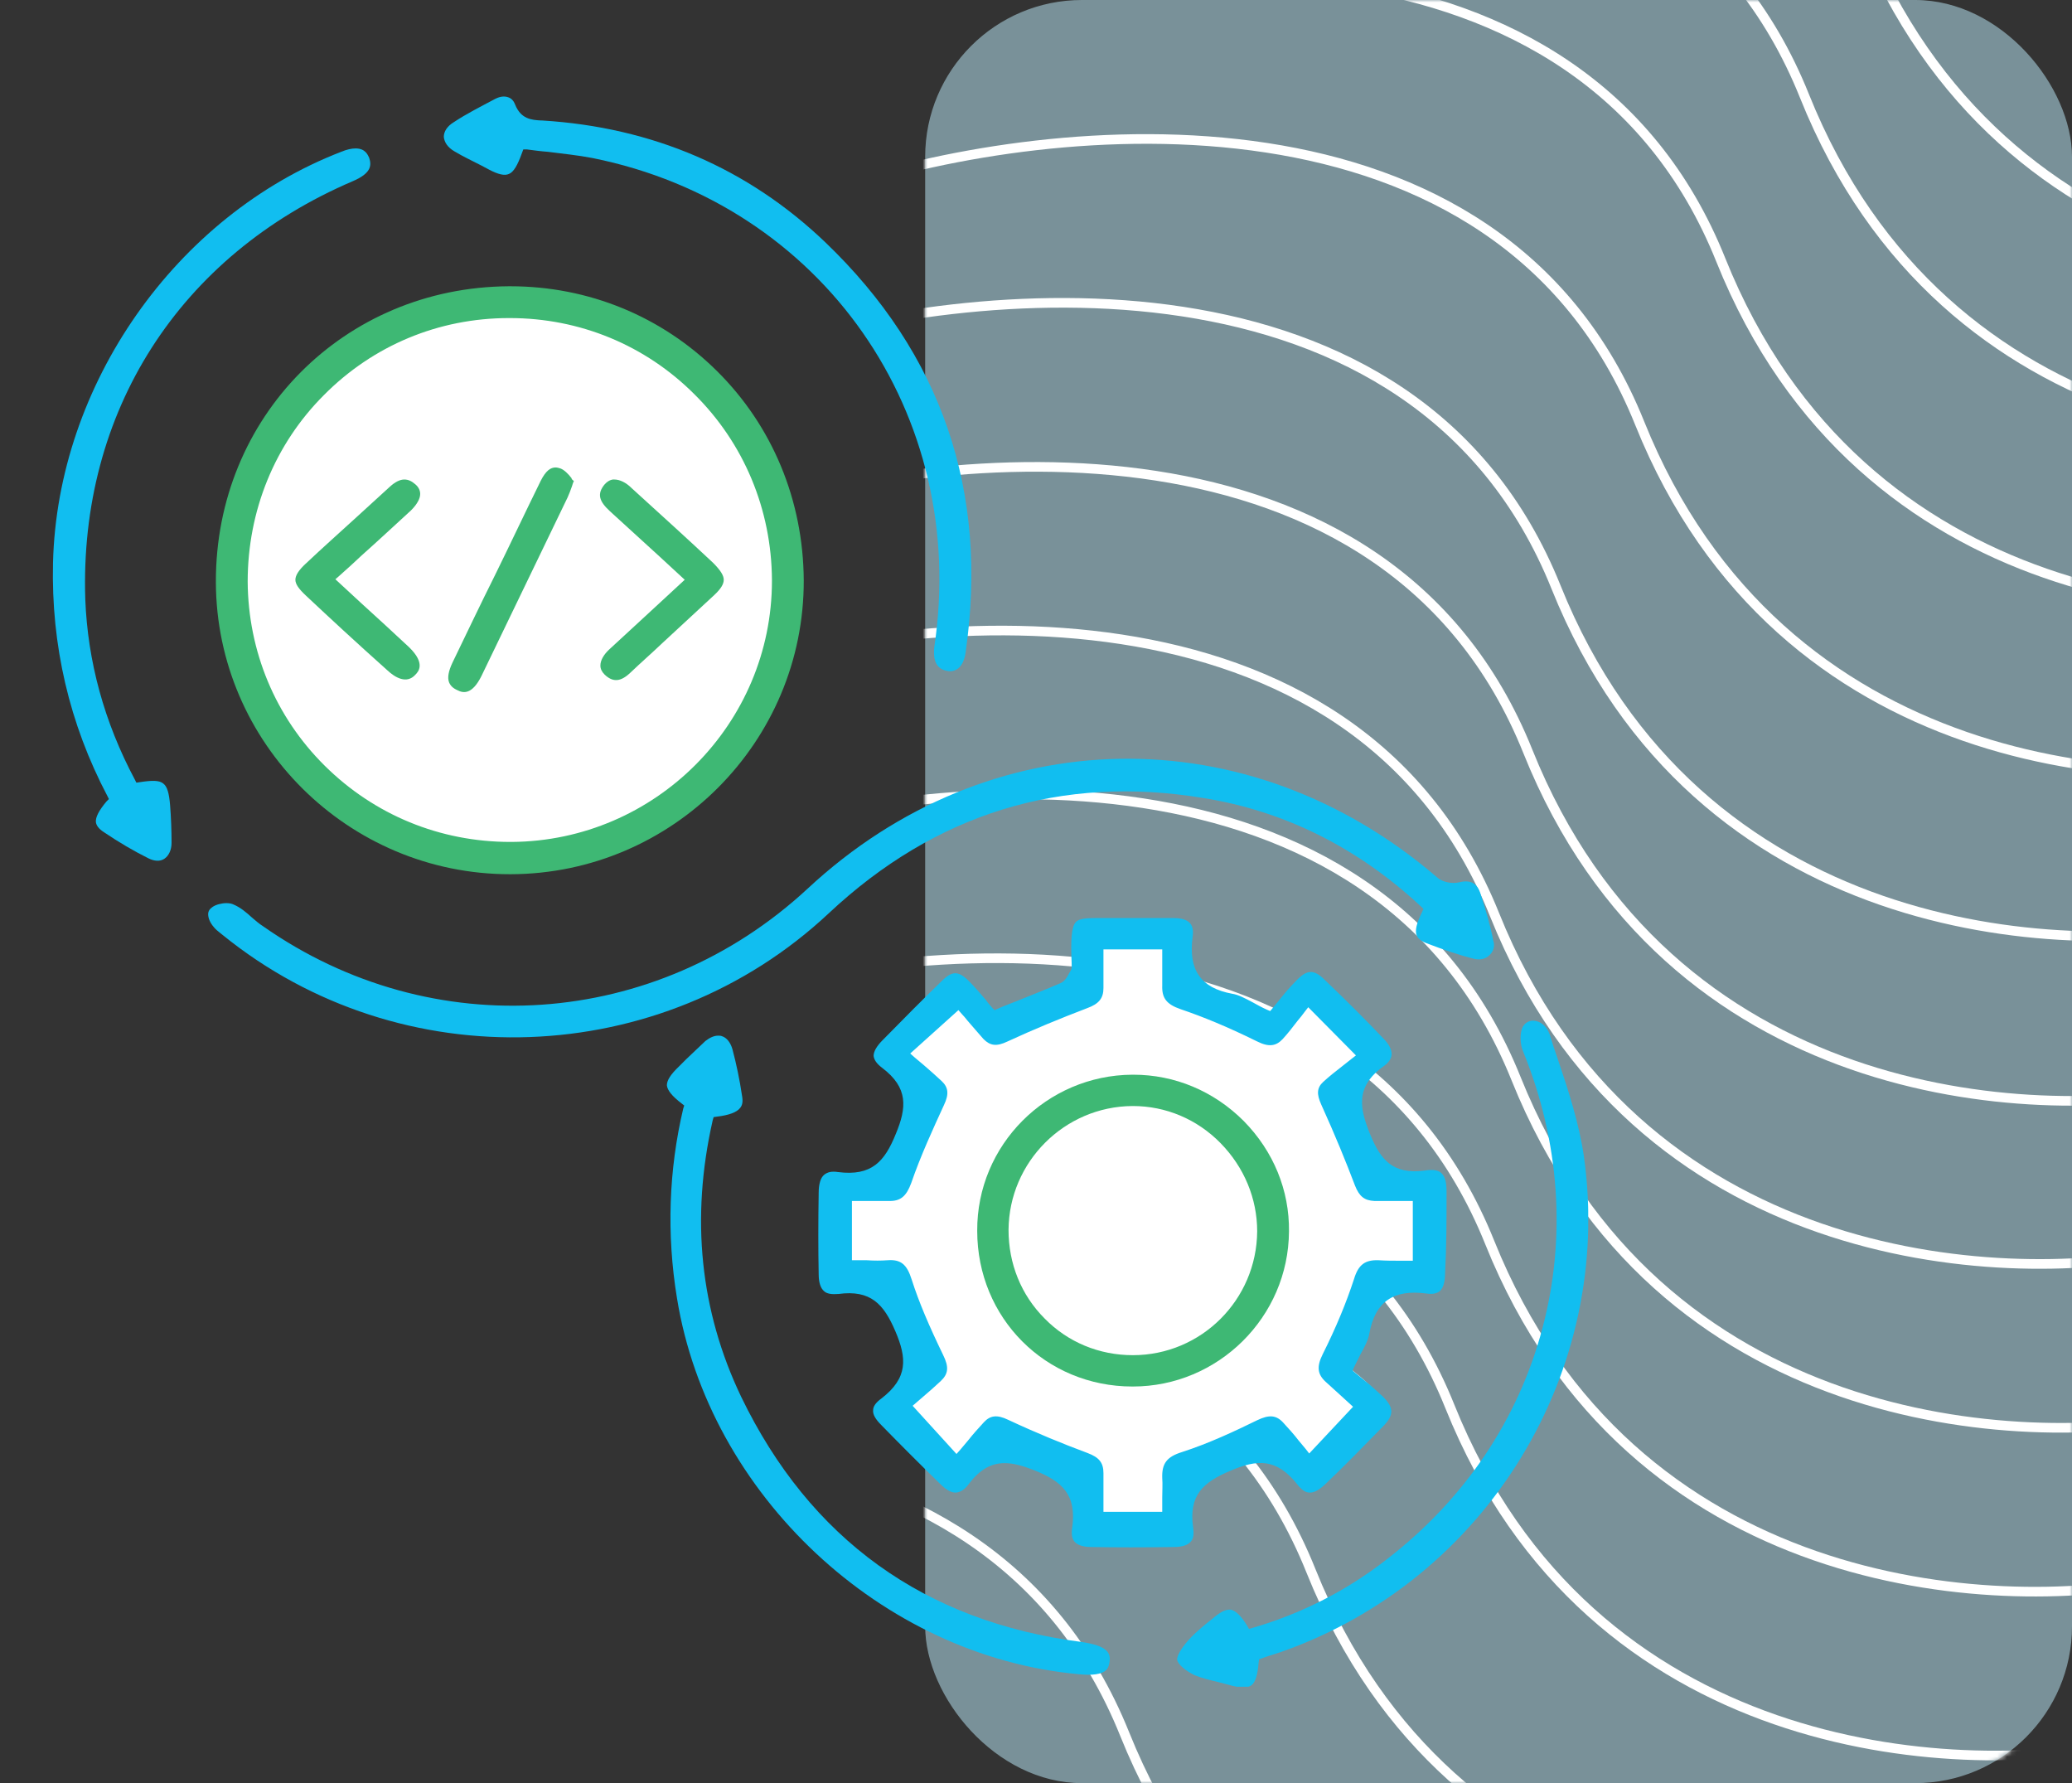 <svg xmlns="http://www.w3.org/2000/svg" width="430" height="370" viewBox="0 0 430 370" fill="none"><rect x="0" y="0" width="430" height="370" fill="#333333" stroke="none"/><rect x="192" width="238" height="370" rx="32.546" fill="#C0F1FF" fill-opacity="0.5"></rect><mask id="mask0_4465_16202" style="mask-type:alpha" maskUnits="userSpaceOnUse" x="192" y="0" width="238" height="370"><rect x="192" width="238" height="370" rx="32.546" fill="#C6F0DD"></rect></mask><g mask="url(#mask0_4465_16202)"><path d="M221.025 -63.618C263.839 -77.627 356.809 -87.31 386.181 -13.974C415.552 59.361 490.828 63.625 524.795 56.59" stroke="white" stroke-width="2"></path><path d="M209.949 -29.372C252.61 -43.315 345.243 -52.978 374.479 19.923C403.715 92.823 478.713 97.034 512.558 90.027" stroke="white" stroke-width="2"></path><path d="M192.577 4.628C235.239 -9.315 327.872 -18.978 357.108 53.923C386.344 126.823 461.342 131.034 495.186 124.027" stroke="white" stroke-width="2"></path><path d="M175.21 38.628C218.031 24.657 310.995 14.938 340.29 87.828C369.584 160.718 444.843 164.884 478.811 157.855" stroke="white" stroke-width="2"></path><path d="M157.839 72.628C200.66 58.657 293.624 48.938 322.919 121.828C352.213 194.718 427.472 198.884 461.44 191.855" stroke="white" stroke-width="2"></path><path d="M152.546 106.628C195.208 92.685 287.841 83.022 317.077 155.923C346.313 228.823 421.311 233.034 455.155 226.027" stroke="white" stroke-width="2"></path><path d="M145.097 140.628C187.917 126.657 280.882 116.938 310.176 189.828C339.471 262.718 414.73 266.884 448.698 259.855" stroke="white" stroke-width="2"></path><path d="M149.554 174.628C192.374 160.657 285.339 150.938 314.633 223.828C343.928 296.718 419.187 300.884 453.155 293.855" stroke="white" stroke-width="2"></path><path d="M144.089 208.628C186.91 194.657 279.874 184.938 309.169 257.828C338.463 330.718 413.722 334.884 447.69 327.855" stroke="white" stroke-width="2"></path><path d="M135.804 242.628C178.624 228.657 271.589 218.938 300.883 291.828C330.178 364.718 405.437 368.884 439.405 361.855" stroke="white" stroke-width="2"></path><path d="M107.523 276.628C150.185 262.685 242.817 253.022 272.053 325.923C301.289 398.823 376.287 403.034 410.132 396.027" stroke="white" stroke-width="2"></path><path d="M68.328 310.628C111.148 296.657 204.112 286.938 233.407 359.828C262.701 432.718 337.961 436.884 371.928 429.855" stroke="white" stroke-width="2"></path></g><g clip-path="url(#clip0_4465_16202)"><path d="M105.9 63.5C121 63.5 135.1 69.3 145.8 79.9C156.6 90.6 162.6 104.9 162.6 120.2C162.7 151.4 137.3 176.9 106 177H105.8C74.6 177 49.1 151.7 49 120.6C48.9 88.7 73.7 63.6 105.6 63.4C105.7 63.6 105.8 63.5 105.9 63.5Z" fill="white"></path><path d="M246.499 316.1C245.899 316.8 244.799 317.1 243.099 317.1C237.199 317.2 231.799 317.2 226.799 317.1C225.299 317.1 224.199 316.7 223.599 316.1C223.099 315.5 222.899 314.6 223.099 313.4C223.999 306.8 220.999 304.3 215.699 302.1C213.599 301.2 211.599 300.7 209.899 300.7C207.399 300.7 205.099 301.9 202.799 304.9C201.999 305.9 201.199 306.5 200.399 306.5C199.499 306.6 198.399 306 197.199 304.8C192.999 300.8 189.299 297 185.699 293.3C184.599 292.1 183.999 291.2 184.099 290.3C184.199 289.6 184.699 288.8 185.699 288C190.999 283.9 190.699 280 188.399 274.7C186.199 269.5 183.599 266.6 177.299 267.4C175.999 267.6 174.999 267.4 174.399 266.9C173.699 266.3 173.399 265.2 173.399 263.6C173.299 258.6 173.299 253.4 173.399 247.7C173.399 246 173.799 244.8 174.499 244.2C175.099 243.7 175.999 243.5 177.199 243.7C183.799 244.6 186.299 241.6 188.499 236.3C190.599 231.1 190.899 227.3 185.799 223.3C184.699 222.5 184.099 221.7 184.099 220.9C183.999 220.1 184.599 219 185.899 217.8C189.999 213.6 193.799 209.8 197.399 206.3C199.499 204.3 200.699 204.3 202.799 206.3C203.999 207.5 205.099 208.8 206.099 210C206.499 210.5 206.999 211 207.399 211.5L207.799 212L208.399 211.8C209.599 211.3 210.799 210.9 211.899 210.4C214.999 209.2 217.899 208 220.699 206.8C221.599 206.4 221.999 205.6 222.399 204.8C222.499 204.6 222.599 204.5 222.699 204.3C222.999 203.8 222.899 203.3 222.899 203C222.899 202.9 222.899 202.8 222.899 202.8C222.699 198.4 222.799 195.7 223.799 194.7C224.599 193.8 226.499 193.9 229.599 193.9C230.299 193.9 230.999 193.9 231.799 193.9C233.099 193.9 234.299 193.9 235.599 193.9C237.999 193.9 240.499 193.9 242.999 193.9C244.599 193.9 245.599 194.3 246.199 194.9C246.699 195.5 246.899 196.4 246.699 197.6C245.799 204.1 248.299 207.6 254.499 208.8C255.799 209 256.999 209.7 258.599 210.5C259.399 210.9 260.299 211.4 261.299 211.9L261.999 212.2L262.499 211.6C262.899 211.1 263.399 210.6 263.799 210C264.799 208.7 265.899 207.4 267.099 206.2C269.299 204 270.599 204 272.799 206.1C276.999 210.2 280.799 214 284.299 217.6C285.099 218.4 285.999 219.6 285.899 220.7C285.799 221.5 285.299 222.2 284.399 222.8C278.499 227 279.699 231.4 281.799 236.3C283.799 241.3 286.199 244 292.399 243.3C293.999 243.1 295.099 243.3 295.699 243.8C296.399 244.4 296.699 245.6 296.699 247.5C296.699 252.9 296.699 258.2 296.699 263.1C296.699 264.9 296.299 266.1 295.699 266.7C295.099 267.2 294.299 267.4 292.999 267.2C286.599 266.3 282.999 268.8 281.899 275C281.699 276.3 280.999 277.6 280.199 279.1C279.799 279.9 279.299 280.8 278.799 281.8L278.499 282.5L278.999 283C279.499 283.4 279.999 283.9 280.599 284.3C281.899 285.3 283.199 286.4 284.399 287.6C286.499 289.7 286.599 291.2 284.499 293.3C280.399 297.5 276.599 301.3 272.999 304.8C271.899 305.9 270.899 306.4 269.999 306.3C269.199 306.2 268.499 305.7 267.699 304.8C263.599 299.5 259.699 299.7 254.499 302C249.099 304.3 246.399 306.8 247.199 313.1C247.199 314.6 247.099 315.5 246.499 316.1Z" fill="white"></path><path d="M300.199 247.3C300.199 245.3 299.899 244.1 299.099 243.4C298.499 242.8 297.299 242.6 295.599 242.9C289.099 243.7 286.599 240.8 284.399 235.5C282.299 230.3 280.999 225.6 287.199 221.2C288.199 220.5 288.699 219.7 288.799 218.9C288.899 217.7 287.999 216.4 287.199 215.6C283.499 211.7 279.499 207.7 274.999 203.4C272.699 201.1 271.299 201.1 268.999 203.5C267.699 204.8 266.599 206.1 265.499 207.5C264.999 208.1 264.599 208.6 264.099 209.2L263.599 209.8L262.899 209.5C261.799 209 260.899 208.5 259.999 208C258.299 207.1 256.999 206.4 255.699 206.2C249.199 205 246.599 201.3 247.499 194.4C247.699 193.1 247.499 192.2 246.999 191.6C246.399 190.9 245.299 190.5 243.599 190.5C240.999 190.5 238.299 190.5 235.799 190.5C234.499 190.5 233.099 190.5 231.799 190.5C230.999 190.5 230.199 190.5 229.499 190.5C226.199 190.5 224.199 190.4 223.299 191.3C222.299 192.3 222.199 195.2 222.399 199.8C222.399 199.9 222.399 200 222.399 200C222.399 200.4 222.499 200.9 222.199 201.4C222.099 201.6 221.999 201.8 221.899 201.9C221.499 202.7 220.999 203.6 220.099 204C217.099 205.3 213.999 206.5 210.799 207.8C209.599 208.3 208.399 208.7 207.099 209.3L206.399 209.6L205.899 209.1C205.499 208.6 204.999 208.1 204.599 207.5C203.499 206.2 202.299 204.8 201.099 203.6C198.899 201.4 197.599 201.4 195.399 203.6C191.599 207.3 187.599 211.3 183.199 215.8C181.899 217.1 181.299 218.2 181.299 219.1C181.399 219.9 181.899 220.7 183.099 221.6C188.499 225.7 188.199 229.8 185.899 235.3C183.599 241 180.899 244.1 173.899 243.2C172.599 243 171.699 243.2 170.999 243.8C170.299 244.4 169.899 245.7 169.899 247.5C169.799 253.6 169.799 259.1 169.899 264.4C169.899 266.1 170.299 267.3 170.999 267.9C171.599 268.5 172.699 268.6 173.999 268.5C180.699 267.6 183.399 270.6 185.799 276.2C188.199 281.8 188.499 285.9 182.899 290.2C181.799 291 181.199 291.8 181.199 292.6C181.099 293.5 181.699 294.5 182.899 295.7C186.699 299.6 190.699 303.6 195.099 307.9C196.399 309.2 197.499 309.8 198.499 309.7C199.299 309.6 200.199 309.1 200.999 308C203.399 304.8 205.799 303.6 208.499 303.6C210.399 303.6 212.399 304.2 214.699 305.1C220.399 307.4 223.499 310.1 222.499 317.1C222.299 318.4 222.499 319.3 222.999 319.9C223.599 320.6 224.799 321 226.399 321C231.699 321.1 237.399 321.1 243.599 321C245.399 321 246.499 320.6 247.099 319.9C247.699 319.3 247.799 318.3 247.599 316.9C246.699 310.3 249.599 307.6 255.299 305.2C260.899 302.8 264.899 302.5 269.299 308.1C270.099 309.1 270.899 309.7 271.699 309.7C272.599 309.8 273.699 309.2 274.899 308.1C278.799 304.4 282.699 300.4 287.099 295.9C289.299 293.6 289.299 292.1 286.999 289.8C285.699 288.6 284.399 287.4 282.999 286.3C282.399 285.8 281.899 285.4 281.299 284.9L280.699 284.4L280.999 283.7C281.499 282.7 281.999 281.7 282.399 280.9C283.299 279.3 283.999 277.9 284.199 276.6C285.399 270.1 289.199 267.5 295.999 268.4C297.299 268.6 298.199 268.4 298.799 267.9C299.499 267.3 299.899 266 299.899 264.1C300.199 258.6 300.199 253 300.199 247.3ZM293.299 261.6H292.299C291.699 261.6 291.099 261.6 290.499 261.6C289.099 261.6 287.599 261.6 286.099 261.5C283.299 261.4 281.899 262.4 280.999 265.4C279.399 270.3 277.299 275.4 274.499 281C273.199 283.6 273.399 285.2 275.199 286.8C276.299 287.8 277.399 288.8 278.499 289.8L280.799 291.9L271.699 301.6L270.999 300.7C270.499 300.1 269.999 299.5 269.499 298.9C268.499 297.6 267.499 296.5 266.399 295.3C264.899 293.6 263.399 293.5 260.899 294.7C256.399 296.9 250.899 299.5 245.299 301.3C242.099 302.3 241.099 303.7 241.199 306.7C241.299 308 241.199 309.3 241.199 310.7C241.199 311.3 241.199 312 241.199 312.7V313.7H228.999V305.7C228.999 303.5 228.099 302.4 225.699 301.5C220.599 299.6 215.199 297.4 209.199 294.6C206.899 293.5 205.499 293.7 204.199 295.1C203.099 296.3 201.999 297.5 200.899 298.9C200.399 299.5 199.899 300.1 199.299 300.8L198.499 301.7L189.399 291.7L191.599 289.8C192.799 288.8 193.999 287.7 195.199 286.6C196.799 285.1 196.999 283.7 195.699 281.1C192.799 275.1 190.699 270.2 189.199 265.5C188.199 262.3 186.899 261.3 184.199 261.5C182.799 261.6 181.399 261.6 179.899 261.5C179.199 261.5 178.499 261.5 177.799 261.5H176.799V249.2H179.799C181.299 249.2 182.899 249.2 184.399 249.2C186.899 249.3 188.099 248.2 189.099 245.5C191.099 239.7 193.699 234.1 195.899 229.3C196.999 227 196.799 225.6 195.399 224.3C194.199 223.2 192.999 222.1 191.699 221C191.099 220.5 190.399 219.9 189.799 219.4L188.899 218.6L198.899 209.6L199.599 210.4C199.999 210.8 200.399 211.3 200.799 211.8C201.799 213 202.999 214.3 204.099 215.6C205.499 217 206.799 217.2 209.099 216.1C214.499 213.6 220.099 211.3 225.599 209.2C228.099 208.3 228.999 207.1 228.999 205C228.999 203.4 228.999 201.9 228.999 200.3V197H241.199V198C241.199 198.7 241.199 199.4 241.199 200.1C241.199 201.6 241.199 203.1 241.199 204.5C241.099 207.1 242.099 208.4 244.999 209.4C249.699 211 254.599 213 260.899 216.1C263.299 217.3 264.799 217.1 266.199 215.6C267.299 214.4 268.299 213.1 269.299 211.8C269.799 211.2 270.299 210.6 270.799 209.9L271.499 209L281.399 219L280.499 219.7C279.899 220.2 279.199 220.7 278.599 221.2C277.199 222.3 275.899 223.3 274.599 224.5C273.299 225.7 273.199 227 274.199 229.2C277.099 235.6 279.299 241 281.199 246C282.099 248.3 283.199 249.1 285.199 249.2C286.699 249.2 288.299 249.2 289.899 249.2H293.199V261.6H293.299Z" fill="#11BEF0"></path><path d="M148.801 77C137.301 65.6 122.101 59.4 105.901 59.4C105.801 59.4 105.701 59.4 105.601 59.4C71.401 59.6 44.701 86.5 44.801 120.8C44.901 154.2 72.301 181.4 105.801 181.4H106.001C139.601 181.3 166.901 153.9 166.801 120.4C166.701 103.8 160.301 88.4 148.801 77ZM106.201 174.7H105.901C91.301 174.7 77.701 169.1 67.401 158.9C57.101 148.7 51.501 135.1 51.401 120.7C51.401 106 57.001 92.2 67.201 82C77.401 71.7 91.001 66 105.601 66H105.801C120.301 66 133.901 71.6 144.101 81.8C154.401 92 160.101 105.7 160.201 120.3V120.5C160.201 150.2 136.001 174.5 106.201 174.7Z" fill="#3EB874"></path><path d="M258.101 232.6C251.901 226.4 243.801 223 235.201 223H235.001C217.201 223.1 202.701 237.6 202.801 255.4C202.801 273.5 217.001 287.7 235.001 287.7H235.101C252.801 287.7 267.401 273.3 267.501 255.5C267.601 247 264.301 238.9 258.101 232.6ZM235.101 281.2C228.101 281.2 221.601 278.5 216.801 273.6C211.901 268.7 209.301 262.2 209.301 255.2C209.401 241.1 220.901 229.6 235.001 229.5H235.101C241.901 229.5 248.401 232.2 253.301 237.2C258.201 242.2 260.901 248.7 260.901 255.5C260.801 269.7 249.301 281.2 235.101 281.2Z" fill="#3EB874"></path><path d="M86.201 140C84.401 142 82.001 140.6 80.401 139.1C73.801 133.2 68.401 128.2 63.501 123.6C62.001 122.2 61.301 121.2 61.301 120.3C61.301 119.4 62.001 118.3 63.401 117C66.901 113.7 70.501 110.5 74.001 107.3C76.301 105.2 78.601 103.1 80.901 101C82.001 100 83.001 99.5 83.901 99.5C84.701 99.5 85.401 99.8 86.201 100.5C86.901 101.1 87.201 101.8 87.201 102.5C87.201 103.5 86.501 104.7 85.301 105.9C81.901 109 78.601 112.1 75.001 115.3C73.501 116.7 72.001 118.1 70.401 119.5L69.601 120.2L74.901 125.1C78.301 128.2 81.601 131.2 84.901 134.3C88.401 137.7 86.801 139.4 86.201 140Z" fill="#3EB874"></path><path d="M150.2 120.3C150.2 121.2 149.6 122.2 148.2 123.5C144.6 126.8 141.1 130.1 137.5 133.4C135.3 135.5 133 137.5 130.8 139.6C128.8 141.5 127.2 141.6 125.5 140C124.9 139.4 124.6 138.8 124.6 138.1C124.6 137 125.3 135.8 126.5 134.7C129.9 131.6 133.3 128.4 136.8 125.2L142.1 120.3L136.9 115.5C133.4 112.3 130 109.2 126.6 106.1C124.3 104 123.9 102.5 125.4 100.6C125.9 100 126.5 99.6 127.2 99.5C127.3 99.5 127.4 99.5 127.5 99.5C128.6 99.5 129.9 100.1 131.1 101.3C137.7 107.3 143.1 112.2 148 116.8C149.5 118.3 150.2 119.4 150.2 120.3Z" fill="#3EB874"></path><path d="M119.1 99.8C118.9 100.2 118.8 100.6 118.7 100.9C118.4 101.8 118.1 102.5 117.8 103.2C111.8 115.6 105.9 127.9 99.9 140.3C98 144.1 96.2 143.9 94.9 143.2C94 142.8 93.5 142.3 93.2 141.6C92.8 140.6 93.1 139.2 93.9 137.5C96.8 131.5 99.7 125.4 102.7 119.4C105.9 112.9 109 106.3 112.2 99.8C113.3 97.6 114.3 97 115.3 97C115.6 97 116 97.1 116.3 97.2C117.1 97.5 117.9 98.3 118.6 99.2C118.6 99.4 118.8 99.6 119.1 99.8Z" fill="#3EB874"></path><path d="M309.099 198.2C308.299 199 307.199 199.2 306.099 199C302.799 198.2 299.399 197 295.999 195.7C294.499 195.1 294.199 194.5 293.999 194.1C293.599 193.1 293.999 191.5 295.099 189.3L295.399 188.6L294.899 188.1C281.799 175.9 266.599 168.3 249.799 165.6C220.299 160.7 194.099 168.8 171.999 189.5C137.299 222 83.199 224 46.199 194L45.699 193.6C45.199 193.2 44.699 192.8 44.399 192.4C43.599 191.5 43.199 190.5 43.199 189.7C43.199 189.1 43.499 188.6 44.099 188.2C44.799 187.7 45.999 187.4 46.999 187.4C47.599 187.4 48.099 187.5 48.499 187.7C49.899 188.3 51.099 189.3 52.299 190.4C52.999 191 53.799 191.7 54.599 192.2C89.699 216.8 136.099 213.6 167.599 184.4C205.299 149.3 259.099 148.4 298.299 182.1C299.399 183.1 301.499 183.4 302.699 183.1C305.099 182.5 306.499 183.2 307.199 185.3C308.299 188.7 309.299 192 309.899 195.2C310.299 196.3 309.899 197.5 309.099 198.2Z" fill="#11BEF0"></path><path d="M200.402 135.3C200.202 136.9 199.602 138.2 198.702 138.8C198.102 139.2 197.402 139.4 196.502 139.2C193.702 138.7 193.702 135.9 193.902 134.2C201.102 86 170.702 42.4 123.002 32.8C119.902 32.2 116.802 31.9 113.702 31.5C112.302 31.4 110.802 31.2 109.302 31H108.602L108.302 31.8C107.402 34.3 106.602 35.7 105.602 36.1C104.702 36.5 103.402 36.2 101.502 35.2L100.002 34.4C98.102 33.4 96.102 32.5 94.302 31.4C92.902 30.6 92.202 29.5 92.102 28.4C92.102 27.3 92.802 26.2 94.102 25.4C96.802 23.6 99.802 22.1 102.802 20.5C103.802 20 104.702 19.9 105.502 20.2C106.102 20.4 106.602 20.9 106.902 21.7C108.102 24.7 110.302 24.9 112.302 25H112.502C135.402 26.4 155.202 34.9 171.302 50.3C195.402 73.4 205.202 102 200.402 135.3Z" fill="#11BEF0"></path><path d="M230.298 344.6C230.198 345.5 229.998 346.1 229.498 346.6C228.598 347.4 226.698 347.7 223.898 347.4C182.898 343.7 147.098 310.1 140.498 269.4C138.298 256 138.798 242.7 141.798 230L141.998 229.4L141.498 229C139.398 227.4 138.498 226.2 138.398 225.2C138.398 224.2 139.098 223 140.998 221.2C141.498 220.7 141.998 220.2 142.498 219.7C143.798 218.5 145.098 217.2 146.398 216C147.298 215.3 148.198 214.9 148.998 214.9C149.298 214.9 149.598 214.9 149.798 215C150.798 215.3 151.598 216.3 151.998 217.7C152.798 220.7 153.498 224 153.998 227.4C154.198 228.5 154.098 229.3 153.598 229.9C152.898 230.8 151.298 231.4 148.798 231.7L148.098 231.8L147.898 232.5C143.298 252.8 145.298 272 153.798 289.8C168.098 319.4 191.898 336.5 224.398 340.7C229.998 341.5 230.398 343.1 230.298 344.6Z" fill="#11BEF0"></path><path d="M265.799 342.8C264.999 343.1 264.199 343.3 263.299 343.6L261.299 344.3L261.199 345C260.999 347.6 260.499 349.1 259.699 349.7C258.899 350.3 257.399 350.3 254.999 349.6C254.199 349.4 253.499 349.2 252.699 349C250.999 348.6 249.399 348.2 247.899 347.6C246.099 346.7 244.599 345.5 244.299 344.5C244.199 344 244.599 342.7 246.399 340.6C247.499 339.3 248.799 338.2 250.099 337.1C250.599 336.7 251.099 336.3 251.599 335.9C253.099 334.6 254.199 334 255.099 334C255.199 334 255.299 334 255.399 334C256.399 334.2 257.499 335.2 258.799 337.3L259.199 338L259.899 337.8C270.199 334.8 279.599 330 287.999 323.4C303.999 311 315.099 294.5 320.099 275.6C325.099 256.8 323.699 236.9 316.099 218.2C315.399 216.6 315.399 214.3 315.999 213.1C316.499 212.2 317.399 211.7 318.399 211.8C319.499 211.9 320.899 212.7 321.599 214.6C322.099 216.3 322.699 218.1 323.299 219.8C325.499 226.3 327.699 233.1 328.699 239.9C334.999 284.5 308.599 327.8 265.799 342.8Z" fill="#11BEF0"></path><path d="M73.201 37.6C37.201 53 16.401 85.5 17.701 124.4C18.201 137.2 21.601 149.8 28.001 161.8L28.301 162.4L29.001 162.3C31.601 161.9 33.101 161.9 33.901 162.6C34.701 163.2 35.101 164.6 35.301 167.1C35.501 169.6 35.601 172.3 35.601 174.9C35.601 176.4 35.001 177.6 34.101 178.2C33.201 178.8 32.001 178.7 30.801 178.1C27.801 176.6 24.701 174.8 21.601 172.7C20.501 172 20.001 171.3 19.901 170.6C19.801 169.6 20.501 168.2 22.101 166.3L22.601 165.8L22.301 165.2C14.401 150.2 10.601 133.9 11.001 116.8C11.901 79.9 36.401 44.8 70.801 31.5C72.001 31 73.001 30.8 73.801 30.8C75.801 30.8 76.301 32.1 76.601 32.7C77.101 34.2 77.201 35.9 73.201 37.6Z" fill="#11BEF0"></path></g><defs><clipPath id="clip0_4465_16202"><rect width="318.6" height="330" fill="white" transform="translate(11 20)"></rect></clipPath></defs></svg>